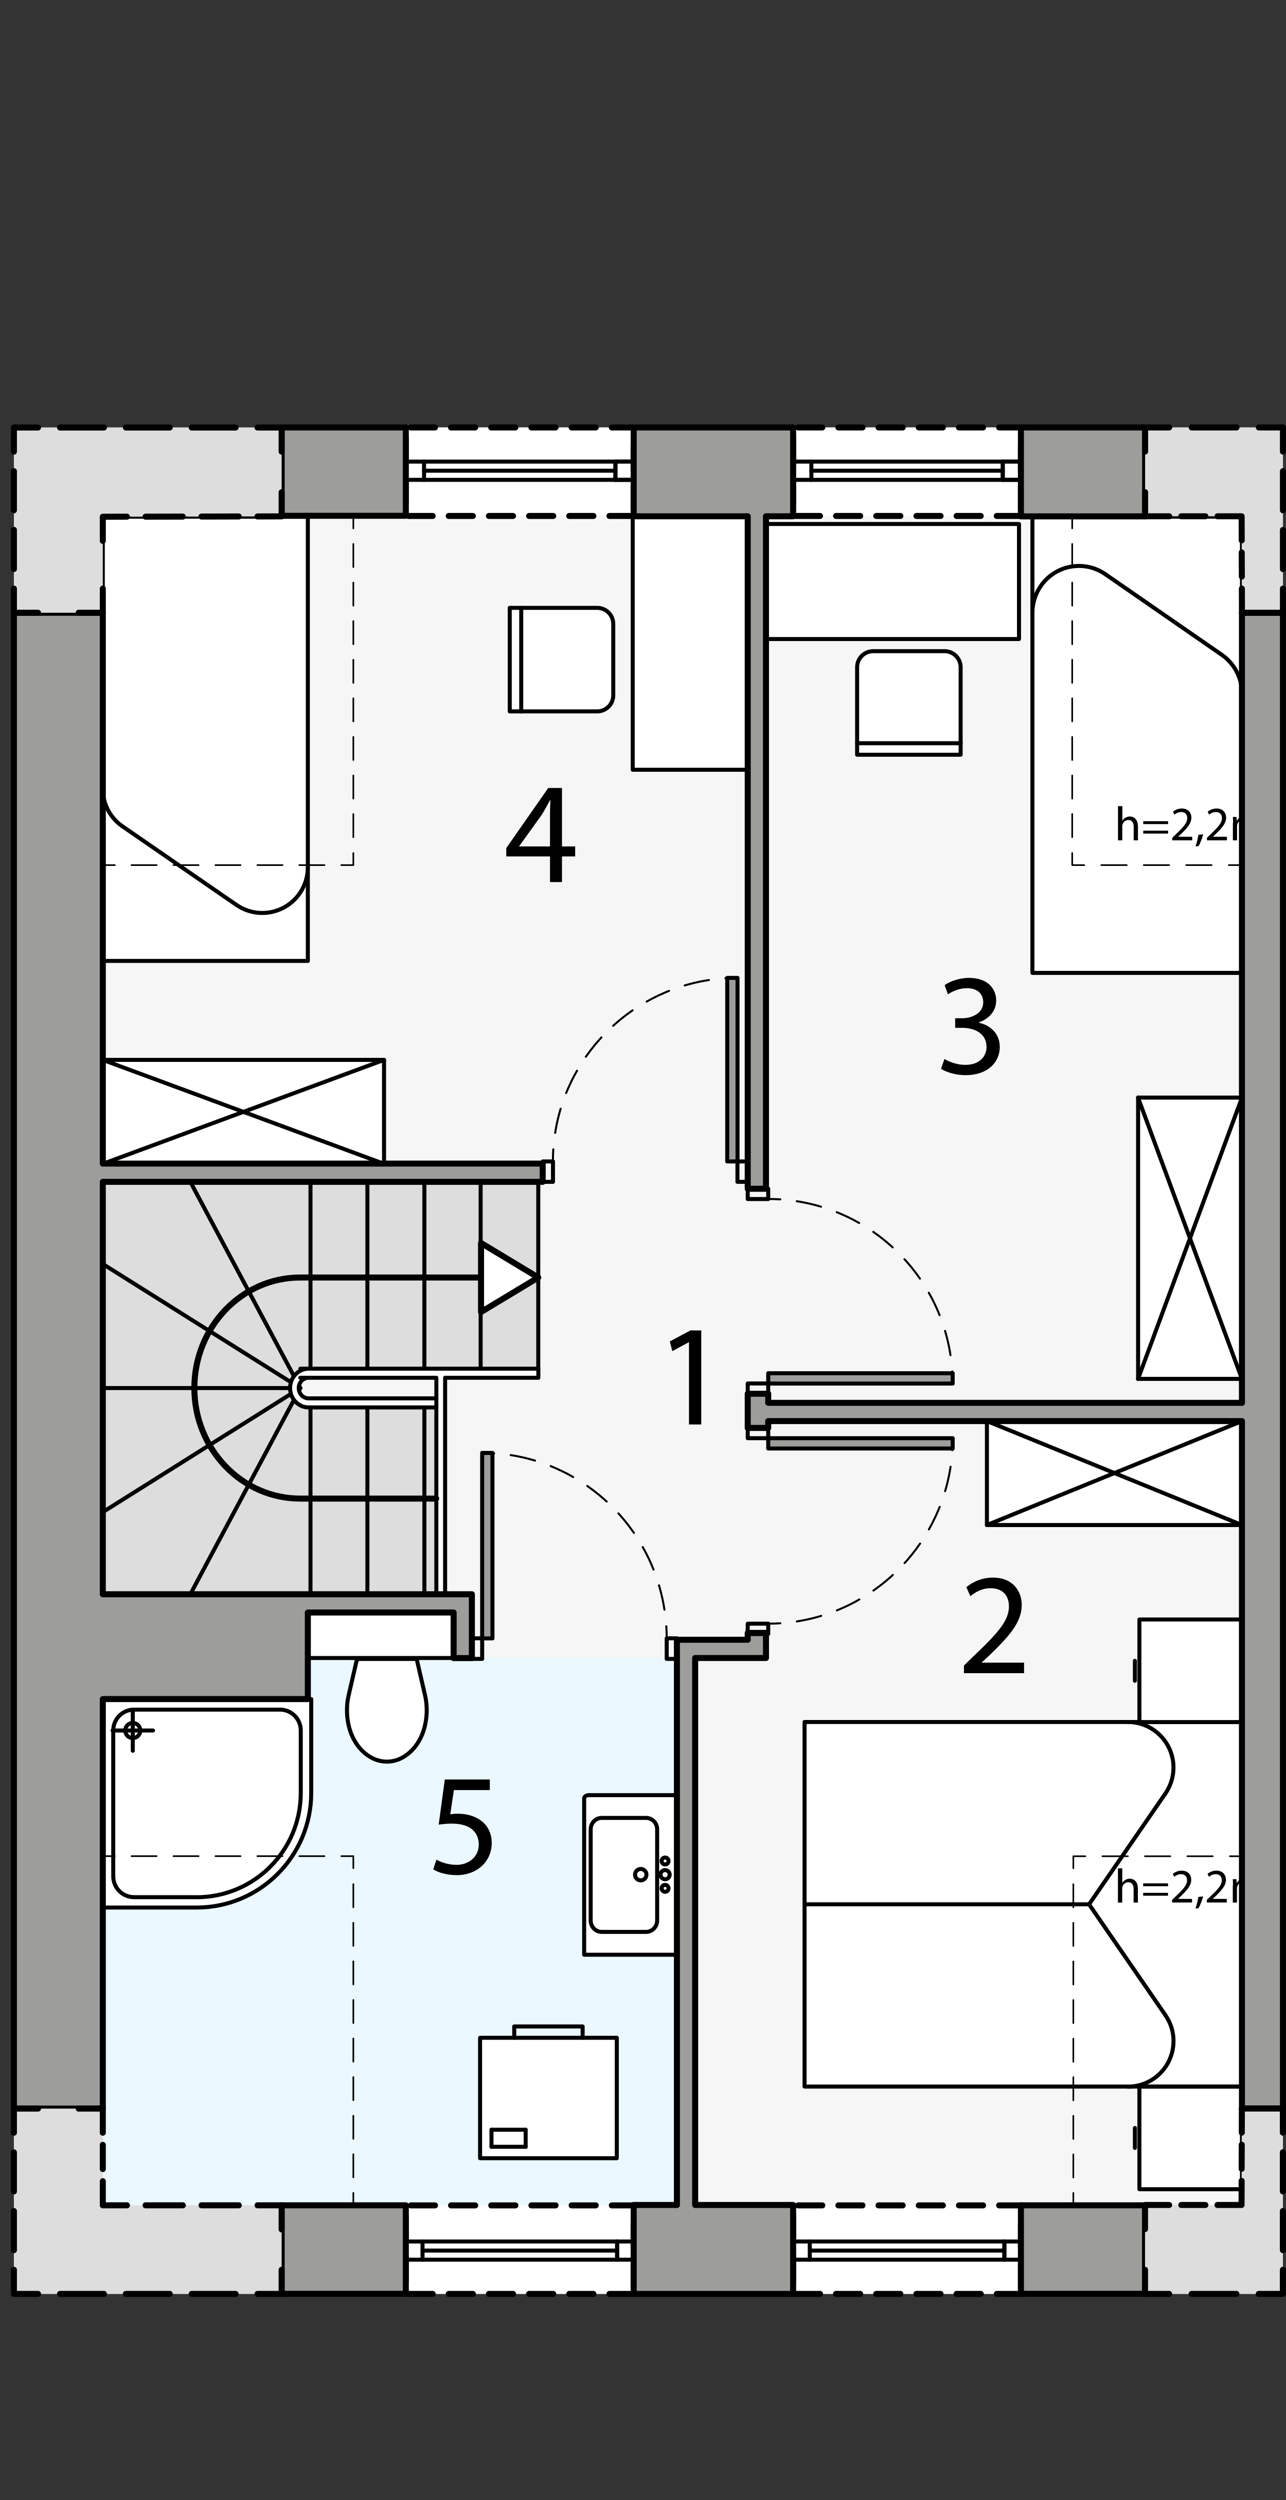 <?xml version="1.0" encoding="UTF-8"?><svg id="a" xmlns="http://www.w3.org/2000/svg" viewBox="0 0 160 311"><rect x="0" y="0" width="160" height="311" fill="#333333" stroke="none"/><rect x="1.73" y="53.18" width="157.88" height="232.16" transform="translate(161.35 338.51) rotate(-180)" style="fill:#f6f6f6;"/><rect x="12.79" y="206.25" width="71.43" height="68.07" transform="translate(97.01 480.57) rotate(-180)" style="fill:#ebf8ff;"/><rect x="98.68" y="274.32" width="28.35" height="11.01" transform="translate(225.7 559.66) rotate(-180)" style="fill:#fff; stroke:#000; stroke-dasharray:3 2; stroke-linecap:round; stroke-linejoin:round; stroke-width:.75px;"/><rect x="50.49" y="274.32" width="28.35" height="11.01" transform="translate(129.32 559.66) rotate(-180)" style="fill:#fff; stroke:#000; stroke-dasharray:3 2; stroke-linecap:round; stroke-linejoin:round; stroke-width:.75px;"/><rect x="98.68" y="53.17" width="28.35" height="11.01" transform="translate(225.7 117.35) rotate(-180)" style="fill:#fff; stroke:#000; stroke-dasharray:3 2; stroke-linecap:round; stroke-linejoin:round; stroke-width:.75px;"/><rect x="50.49" y="53.17" width="28.35" height="11.01" transform="translate(129.32 117.35) rotate(-180)" style="fill:#fff; stroke:#000; stroke-dasharray:3 2; stroke-linecap:round; stroke-linejoin:round; stroke-width:.75px;"/><rect x="12.79" y="64.27" width="25.51" height="55.26" style="fill:#fff; stroke:#000; stroke-linecap:round; stroke-linejoin:round; stroke-width:.5px;"/><path d="M15.24,102.79c-1.54-1.06-2.45-2.8-2.45-4.67" style="fill:#fff; stroke:#000; stroke-linecap:round; stroke-linejoin:round; stroke-width:.5px;"/><line x1="29.41" y1="112.56" x2="15.24" y2="102.79" style="fill:#fff; stroke:#000; stroke-linecap:round; stroke-linejoin:round; stroke-width:.5px;"/><path d="M38.3,107.89c0,1.15-.35,2.27-1,3.22-1.78,2.58-5.31,3.23-7.88,1.45" style="fill:#fff; stroke:#000; stroke-linecap:round; stroke-linejoin:round; stroke-width:.5px;"/><rect x="128.45" y="64.27" width="26.07" height="56.75" style="fill:#fff; stroke:#000; stroke-linecap:round; stroke-linejoin:round; stroke-width:.5px;"/><path d="M152.01,81.45c1.57,1.09,2.51,2.88,2.51,4.79" style="fill:#fff; stroke:#000; stroke-linecap:round; stroke-linejoin:round; stroke-width:.5px;"/><line x1="137.53" y1="71.43" x2="152.01" y2="81.45" style="fill:#fff; stroke:#000; stroke-linecap:round; stroke-linejoin:round; stroke-width:.5px;"/><path d="M128.45,76.22c0-1.18.36-2.33,1.02-3.3,1.82-2.65,5.42-3.32,8.06-1.49" style="fill:#fff; stroke:#000; stroke-linecap:round; stroke-linejoin:round; stroke-width:.5px;"/><rect x="100.1" y="214.2" width="54.43" height="45.35" style="fill:#fff; stroke:#000; stroke-linecap:round; stroke-linejoin:round; stroke-width:.5px;"/><line x1="135.5" y1="236.88" x2="100.1" y2="236.88" style="fill:#fff; stroke:#000; stroke-linecap:round; stroke-linejoin:round; stroke-width:.5px;"/><path d="M145,223.09c.65-.95,1-2.07,1-3.22,0-3.13-2.54-5.67-5.67-5.67" style="fill:#fff; stroke:#000; stroke-linecap:round; stroke-linejoin:round; stroke-width:.5px;"/><line x1="141.2" y1="267.18" x2="141.2" y2="264.7" style="fill:#fff; stroke:#000; stroke-linecap:round; stroke-linejoin:round; stroke-width:.5px;"/><rect x="141.76" y="259.56" width="12.76" height="12.76" style="fill:#fff; stroke:#000; stroke-linecap:round; stroke-linejoin:round; stroke-width:.5px;"/><path d="M140.33,259.56c1.15,0,2.27-.35,3.22-1,2.58-1.78,3.23-5.31,1.45-7.88" style="fill:#fff; stroke:#000; stroke-linecap:round; stroke-linejoin:round; stroke-width:.5px;"/><line x1="145" y1="250.67" x2="135.5" y2="236.88" style="fill:#fff; stroke:#000; stroke-linecap:round; stroke-linejoin:round; stroke-width:.5px;"/><line x1="145" y1="223.09" x2="135.5" y2="236.88" style="fill:#fff; stroke:#000; stroke-linecap:round; stroke-linejoin:round; stroke-width:.5px;"/><line x1="141.2" y1="206.59" x2="141.2" y2="209.07" style="fill:#fff; stroke:#000; stroke-linecap:round; stroke-linejoin:round; stroke-width:.5px;"/><rect x="141.76" y="201.45" width="12.76" height="12.76" style="fill:#fff; stroke:#000; stroke-linecap:round; stroke-linejoin:round; stroke-width:.5px;"/><path d="M12.79,211.35v25.93s11.67,0,11.67,0c7.88,0,14.26-6.39,14.26-14.26v-11.67s-25.93,0-25.93,0Z" style="fill:#fff; stroke:#000; stroke-linecap:round; stroke-linejoin:round; stroke-width:.5px;"/><line x1="16.52" y1="215.26" x2="16.52" y2="217.78" style="fill:none; stroke:#000; stroke-linecap:round; stroke-linejoin:round; stroke-width:.5px;"/><line x1="14" y1="215.26" x2="16.52" y2="215.26" style="fill:none; stroke:#000; stroke-linecap:round; stroke-linejoin:round; stroke-width:.5px;"/><line x1="16.52" y1="212.74" x2="16.52" y2="215.26" style="fill:none; stroke:#000; stroke-linecap:round; stroke-linejoin:round; stroke-width:.5px;"/><line x1="16.52" y1="215.26" x2="19.04" y2="215.26" style="fill:none; stroke:#000; stroke-linecap:round; stroke-linejoin:round; stroke-width:.5px;"/><circle cx="16.52" cy="215.26" r=".94" style="fill:none; stroke:#000; stroke-linecap:round; stroke-linejoin:round; stroke-width:.5px;"/><path d="M24.46,235.99h-7.78c-1.43,0-2.59-1.16-2.59-2.59v-18.15c0-1.43,1.16-2.59,2.59-2.59h18.15c1.43,0,2.59,1.16,2.59,2.59v7.78c0,7.16-5.8,12.97-12.97,12.97Z" style="fill:none; stroke:#000; stroke-linecap:round; stroke-linejoin:round; stroke-width:.5px;"/><path d="M44.43,206.36h7.41s1.03,4.46,1.03,4.46c.15.63.22,1.28.22,1.92,0,.8-.12,1.6-.34,2.37-.21.7-.53,1.37-.96,1.97s-1,1.13-1.66,1.51c-.61.35-1.3.54-2,.54s-1.39-.19-2-.54c-.65-.38-1.22-.89-1.66-1.51s-.75-1.26-.96-1.97c-.23-.77-.34-1.56-.34-2.37s.08-1.29.22-1.92l1.03-4.46Z" style="fill:#fff; stroke:#000; stroke-linecap:round; stroke-linejoin:round; stroke-width:.5px;"/><rect x="38.26" y="200.58" width="18.18" height="5.66" style="fill:#fff; stroke:#000; stroke-linecap:round; stroke-linejoin:round; stroke-width:.5px;"/><path d="M84.22,243.15h-11.54v-19.43c0-.23.25-.42.55-.42h10.98v19.85Z" style="fill:#fff; stroke:#000; stroke-linecap:round; stroke-linejoin:round; stroke-width:.5px;"/><circle cx="82.75" cy="234.89" r=".43" style="fill:none; stroke:#000; stroke-linecap:round; stroke-linejoin:round; stroke-width:.5px;"/><circle cx="82.75" cy="233.19" r=".57" style="fill:none; stroke:#000; stroke-linecap:round; stroke-linejoin:round; stroke-width:.5px;"/><circle cx="82.75" cy="231.49" r=".43" style="fill:none; stroke:#000; stroke-linecap:round; stroke-linejoin:round; stroke-width:.5px;"/><circle cx="79.72" cy="233.19" r=".71" style="fill:none; stroke:#000; stroke-linecap:round; stroke-linejoin:round; stroke-width:.5px;"/><path d="M73.49,238.89v-11.34c0-.78.62-1.42,1.38-1.42h5.51c.76,0,1.38.63,1.38,1.42v11.34c0,.78-.62,1.42-1.38,1.42h-5.51c-.76,0-1.38-.63-1.38-1.42Z" style="fill:none; stroke:#000; stroke-linecap:round; stroke-linejoin:round; stroke-width:.5px;"/><rect x="59.73" y="253.48" width="17.01" height="14.98" style="fill:#fff; stroke:#000; stroke-linecap:round; stroke-linejoin:round; stroke-width:.5px;"/><line x1="61.15" y1="264.92" x2="65.4" y2="264.92" style="fill:none; stroke:#000; stroke-linecap:round; stroke-linejoin:round; stroke-width:.5px;"/><line x1="65.4" y1="264.92" x2="65.4" y2="267.04" style="fill:none; stroke:#000; stroke-linecap:round; stroke-linejoin:round; stroke-width:.5px;"/><line x1="61.15" y1="267.04" x2="61.15" y2="264.92" style="fill:none; stroke:#000; stroke-linecap:round; stroke-linejoin:round; stroke-width:.5px;"/><line x1="65.4" y1="267.04" x2="61.15" y2="267.04" style="fill:none; stroke:#000; stroke-linecap:round; stroke-linejoin:round; stroke-width:.5px;"/><polyline points="72.49 253.48 72.49 252.07 63.98 252.07 63.98 253.48" style="fill:none; stroke:#000; stroke-linecap:round; stroke-linejoin:round; stroke-width:.5px;"/><rect x="78.72" y="64.27" width="14.31" height="31.48" style="fill:#fff; stroke:#000; stroke-linecap:round; stroke-linejoin:round; stroke-width:.5px;"/><path d="M76.3,77.62v8.87c0,1.11-.9,2-2,2h-10.88v-12.88h10.88c1.11,0,2,.9,2,2Z" style="fill:#fff; stroke:#000; stroke-linecap:round; stroke-linejoin:round; stroke-width:.5px;"/><path d="M64.85,75.62v12.88-12.88Z" style="fill:none; stroke:#000; stroke-linecap:round; stroke-linejoin:round; stroke-width:.5px;"/><rect x="95.3" y="65.18" width="31.48" height="14.31" style="fill:#fff; stroke:#000; stroke-linecap:round; stroke-linejoin:round; stroke-width:.5px;"/><path d="M108.65,81h8.87c1.11,0,2,.9,2,2v10.88h-12.88v-10.88c0-1.11.9-2,2-2Z" style="fill:#fff; stroke:#000; stroke-linecap:round; stroke-linejoin:round; stroke-width:.5px;"/><path d="M106.65,92.45h12.88s-12.88,0-12.88,0Z" style="fill:none; stroke:#000; stroke-linecap:round; stroke-linejoin:round; stroke-width:.5px;"/><rect x="122.79" y="176.77" width="31.73" height="12.93" style="fill:#fff; stroke:#000; stroke-linecap:round; stroke-linejoin:round; stroke-width:.5px;"/><line x1="122.79" y1="176.77" x2="154.52" y2="189.7" style="fill:none; stroke:#000; stroke-linecap:round; stroke-linejoin:round; stroke-width:.5px;"/><line x1="122.79" y1="189.7" x2="154.52" y2="176.77" style="fill:none; stroke:#000; stroke-linecap:round; stroke-linejoin:round; stroke-width:.5px;"/><rect x="130.56" y="147.56" width="34.99" height="12.93" transform="translate(302.09 5.97) rotate(90)" style="fill:#fff; stroke:#000; stroke-linecap:round; stroke-linejoin:round; stroke-width:.5px;"/><line x1="154.52" y1="136.53" x2="141.59" y2="171.53" style="fill:none; stroke:#000; stroke-linecap:round; stroke-linejoin:round; stroke-width:.5px;"/><line x1="141.59" y1="136.53" x2="154.52" y2="171.53" style="fill:none; stroke:#000; stroke-linecap:round; stroke-linejoin:round; stroke-width:.5px;"/><rect x="12.79" y="131.84" width="34.99" height="12.93" style="fill:#fff; stroke:#000; stroke-linecap:round; stroke-linejoin:round; stroke-width:.5px;"/><line x1="12.79" y1="131.84" x2="47.78" y2="144.77" style="fill:none; stroke:#000; stroke-linecap:round; stroke-linejoin:round; stroke-width:.5px;"/><line x1="12.79" y1="144.77" x2="47.78" y2="131.84" style="fill:none; stroke:#000; stroke-linecap:round; stroke-linejoin:round; stroke-width:.5px;"/><path d="M66.97,147.01v23.24h-14.44s0,1.13,0,1.13h-15.11c-.67,0-1.22.57-1.22,1.28,0,.7.55,1.28,1.22,1.28h16.86v24.38H12.79v-51.31h54.18Z" style="fill:#ddd;"/><line x1="35.05" y1="172.66" x2="12.79" y2="172.66" style="fill:none; stroke:#000; stroke-linecap:round; stroke-linejoin:round; stroke-width:.5px;"/><line x1="35.05" y1="172.66" x2="37.36" y2="172.66" style="fill:none; stroke:#000; stroke-linecap:round; stroke-linejoin:round; stroke-width:.5px;"/><line x1="12.79" y1="157.23" x2="37.36" y2="172.66" style="fill:none; stroke:#000; stroke-linecap:round; stroke-linejoin:round; stroke-width:.5px;"/><line x1="23.68" y1="147.01" x2="37.36" y2="172.66" style="fill:none; stroke:#000; stroke-linecap:round; stroke-linejoin:round; stroke-width:.5px;"/><line x1="38.63" y1="170.25" x2="38.63" y2="147.01" style="fill:none; stroke:#000; stroke-linecap:round; stroke-linejoin:round; stroke-width:.5px;"/><line x1="45.71" y1="170.25" x2="45.71" y2="147.01" style="fill:none; stroke:#000; stroke-linecap:round; stroke-linejoin:round; stroke-width:.5px;"/><line x1="52.8" y1="170.25" x2="52.8" y2="147.01" style="fill:none; stroke:#000; stroke-linecap:round; stroke-linejoin:round; stroke-width:.5px;"/><line x1="59.8" y1="170.25" x2="59.8" y2="147.01" style="fill:none; stroke:#000; stroke-linecap:round; stroke-linejoin:round; stroke-width:.5px;"/><line x1="66.97" y1="170.25" x2="66.97" y2="147.01" style="fill:none; stroke:#000; stroke-linecap:round; stroke-linejoin:round; stroke-width:.5px;"/><line x1="12.79" y1="188.09" x2="37.36" y2="172.66" style="fill:none; stroke:#000; stroke-linecap:round; stroke-linejoin:round; stroke-width:.5px;"/><line x1="23.68" y1="198.31" x2="37.36" y2="172.66" style="fill:none; stroke:#000; stroke-linecap:round; stroke-linejoin:round; stroke-width:.5px;"/><line x1="38.63" y1="175.07" x2="38.63" y2="198.31" style="fill:none; stroke:#000; stroke-linecap:round; stroke-linejoin:round; stroke-width:.5px;"/><line x1="45.71" y1="175.07" x2="45.71" y2="198.31" style="fill:none; stroke:#000; stroke-linecap:round; stroke-linejoin:round; stroke-width:.5px;"/><line x1="52.8" y1="175.07" x2="52.8" y2="198.31" style="fill:none; stroke:#000; stroke-linecap:round; stroke-linejoin:round; stroke-width:.5px;"/><path d="M54.28,173.94h-15.89c-.67,0-1.22-.57-1.22-1.28,0-.7.55-1.28,1.22-1.28h-1.03s16.93,0,16.93,0v26.93s1.09,0,1.09,0v-26.93h11.6s0-1.13,0-1.13h-29.61s1.03,0,1.03,0c-1.27,0-2.31,1.08-2.31,2.41s1.03,2.41,2.31,2.41h15.89s0-1.13,0-1.13Z" style="fill:#fff; stroke:#000; stroke-linecap:round; stroke-linejoin:round; stroke-width:.5px;"/><path d="M64.68,158.91h-27.33,0c-7.27,0-13.17,6.16-13.17,13.75,0,7.59,5.9,13.75,13.17,13.75h-.18s17.1,0,17.1,0" style="fill:none; stroke:#000; stroke-linecap:round; stroke-linejoin:round; stroke-width:.75px;"/><polygon points="66.97 158.91 59.85 163.2 59.85 154.62 66.97 158.91" style="fill:#fff; stroke:#000; stroke-linecap:round; stroke-linejoin:round; stroke-width:.75px;"/><path d="M117.5,131.72c.45.29,1.49.74,2.59.74,2.03,0,2.67-1.3,2.65-2.27-.02-1.64-1.49-2.34-3.02-2.34h-.88v-1.19h.88c1.15,0,2.61-.59,2.61-1.98,0-.94-.59-1.76-2.05-1.76-.94,0-1.84.41-2.34.77l-.41-1.15c.61-.45,1.8-.9,3.06-.9,2.3,0,3.35,1.37,3.35,2.79,0,1.21-.72,2.23-2.16,2.75v.04c1.44.29,2.61,1.37,2.61,3.01,0,1.87-1.46,3.51-4.27,3.51-1.31,0-2.47-.42-3.04-.79l.43-1.22Z"/><path d="M68.43,109.72v-3.19h-5.44v-1.04l5.22-7.47h1.71v7.27h1.64v1.24h-1.64v3.19h-1.49ZM68.43,105.29v-3.91c0-.61.02-1.22.05-1.84h-.05c-.36.68-.65,1.19-.97,1.73l-2.86,3.98v.04h3.84Z"/><path d="M85.72,166.97h-.04l-2.03,1.1-.31-1.21,2.56-1.37h1.35v11.7h-1.53v-10.23Z"/><path d="M119.93,208.15v-.97l1.24-1.21c2.99-2.84,4.34-4.36,4.36-6.12,0-1.19-.58-2.29-2.32-2.29-1.06,0-1.94.54-2.48.99l-.5-1.12c.81-.68,1.96-1.19,3.31-1.19,2.52,0,3.58,1.73,3.58,3.4,0,2.16-1.57,3.91-4.03,6.28l-.94.86v.04h5.26v1.31h-7.47Z"/><path d="M60.93,222.67h-4.46l-.45,3.01c.27-.04.52-.07.96-.07.9,0,1.8.2,2.52.63.92.52,1.68,1.53,1.68,3.01,0,2.29-1.82,4-4.36,4-1.28,0-2.36-.36-2.92-.72l.4-1.21c.49.29,1.44.65,2.5.65,1.49,0,2.77-.97,2.77-2.54-.02-1.51-1.03-2.59-3.37-2.59-.67,0-1.19.07-1.62.13l.76-5.62h5.6v1.33Z"/><path d="M139.11,100.27h.53v1.81h.01c.08-.15.22-.28.38-.37.16-.09.34-.15.54-.15.39,0,1.01.24,1.01,1.24v1.73h-.53v-1.67c0-.47-.17-.86-.67-.86-.34,0-.61.24-.71.53-.03.07-.04.15-.04.25v1.75h-.53v-4.26Z"/><path d="M142.24,102.51v-.36h3.09v.36h-3.09ZM142.24,103.69v-.36h3.09v.36h-3.09Z"/><path d="M145.85,104.53v-.32l.41-.4c1-.95,1.45-1.45,1.45-2.04,0-.4-.19-.76-.77-.76-.35,0-.65.18-.83.33l-.17-.37c.27-.23.65-.4,1.1-.4.84,0,1.19.58,1.19,1.13,0,.72-.52,1.3-1.34,2.09l-.31.29h0s1.75.01,1.75.01v.44h-2.49Z"/><path d="M148.75,105.27c.13-.35.29-1,.36-1.43l.59-.06c-.14.51-.4,1.18-.57,1.46l-.38.04Z"/><path d="M150.17,104.53v-.32l.41-.4c1-.95,1.45-1.45,1.45-2.04,0-.4-.19-.76-.77-.76-.35,0-.65.18-.83.33l-.17-.37c.27-.23.65-.4,1.1-.4.84,0,1.19.58,1.19,1.13,0,.72-.52,1.3-1.34,2.09l-.31.29h0s1.75.01,1.75.01v.44h-2.49Z"/><path d="M153.41,102.41c0-.3,0-.54-.02-.79h.46l.02.47h.02c.16-.28.43-.53.91-.53.4,0,.7.24.82.58h.01c.09-.16.2-.29.32-.38.17-.13.37-.2.64-.2.38,0,.95.25.95,1.26v1.71h-.52v-1.64c0-.56-.2-.89-.63-.89-.3,0-.53.22-.62.48-.02.07-.04.17-.04.26v1.79h-.52v-1.74c0-.46-.2-.8-.61-.8-.33,0-.57.26-.65.53-.03.08-.04.17-.04.26v1.75h-.52v-2.12Z"/><path d="M139.1,232.4h.53v1.81h.01c.08-.15.22-.28.38-.37.16-.09.34-.15.54-.15.39,0,1.01.24,1.01,1.24v1.73h-.53v-1.67c0-.47-.17-.86-.67-.86-.34,0-.61.24-.71.53-.03.07-.04.15-.04.25v1.75h-.53v-4.26Z"/><path d="M142.23,234.63v-.36h3.09v.36h-3.09ZM142.23,235.81v-.36h3.09v.36h-3.09Z"/><path d="M145.83,236.65v-.32l.41-.4c1-.95,1.45-1.45,1.45-2.04,0-.4-.19-.76-.77-.76-.35,0-.65.18-.83.33l-.17-.37c.27-.23.65-.4,1.1-.4.84,0,1.19.58,1.19,1.13,0,.72-.52,1.3-1.34,2.09l-.31.29h0s1.75.01,1.75.01v.44h-2.49Z"/><path d="M148.74,237.39c.13-.35.29-1,.36-1.43l.59-.06c-.14.51-.4,1.18-.57,1.46l-.38.04Z"/><path d="M150.15,236.65v-.32l.41-.4c1-.95,1.45-1.45,1.45-2.04,0-.4-.19-.76-.77-.76-.35,0-.65.18-.83.33l-.17-.37c.27-.23.65-.4,1.1-.4.84,0,1.19.58,1.19,1.13,0,.72-.52,1.3-1.34,2.09l-.31.29h0s1.75.01,1.75.01v.44h-2.49Z"/><path d="M153.4,234.54c0-.3,0-.55-.02-.79h.46l.02.47h.02c.16-.28.43-.53.91-.53.4,0,.7.24.82.58h.01c.09-.16.2-.29.32-.38.17-.13.37-.2.64-.2.38,0,.95.25.95,1.26v1.71h-.52v-1.64c0-.56-.2-.89-.63-.89-.3,0-.53.22-.62.48-.02.07-.04.17-.04.26v1.79h-.52v-1.74c0-.46-.2-.8-.61-.8-.33,0-.57.26-.65.53-.03.08-.04.17-.04.26v1.75h-.52v-2.12Z"/><rect x="35.04" y="53.17" width="15.45" height="10.99" style="fill:#9d9d9c; stroke:#000; stroke-linecap:round; stroke-linejoin:round; stroke-width:.75px;"/><rect x="127.02" y="53.17" width="15.45" height="11.06" style="fill:#9d9d9c; stroke:#000; stroke-linecap:round; stroke-linejoin:round; stroke-width:.75px;"/><rect x="35.04" y="274.32" width="15.45" height="11.01" style="fill:#9d9d9c; stroke:#000; stroke-linecap:round; stroke-linejoin:round; stroke-width:.75px;"/><rect x="127.02" y="274.32" width="15.44" height="11.01" style="fill:#9d9d9c; stroke:#000; stroke-linecap:round; stroke-linejoin:round; stroke-width:.75px;"/><polygon points="12.79 76.22 1.73 76.22 1.73 262.29 12.79 262.29 12.79 211.35 38.3 211.35 38.3 200.58 56.44 200.58 56.44 206.25 58.71 206.25 58.71 200.58 58.71 198.31 56.44 198.31 12.79 198.31 12.79 147.01 67.52 147.01 67.52 144.74 12.79 144.74 12.79 76.22" style="fill:#9d9d9c; stroke:#000; stroke-linecap:round; stroke-linejoin:round; stroke-width:.75px;"/><polygon points="93.03 147.87 95.3 147.87 95.3 64.22 98.68 64.22 98.68 53.17 78.84 53.17 78.84 64.22 93.03 64.22 93.03 147.87" style="fill:#9d9d9c; stroke:#000; stroke-linecap:round; stroke-linejoin:round; stroke-width:.75px;"/><polygon points="86.49 206.24 95.3 206.24 95.3 203.12 93.03 203.12 93.03 203.97 84.22 203.97 84.22 274.28 78.84 274.28 78.84 285.34 98.68 285.34 98.68 274.28 86.49 274.28 86.49 206.24" style="fill:#9d9d9c; stroke:#000; stroke-linecap:round; stroke-linejoin:round; stroke-width:.75px;"/><polygon points="154.52 76.22 154.52 174.5 95.58 174.5 95.58 173.37 93.03 173.37 93.03 177.62 95.58 177.62 95.58 176.77 154.52 176.77 154.52 262.29 159.62 262.29 159.62 76.22 154.52 76.22" style="fill:#9d9d9c; stroke:#000; stroke-linecap:round; stroke-linejoin:round; stroke-width:.75px;"/><line x1="127.02" y1="278.82" x2="98.68" y2="278.82" style="fill:none; stroke:#000; stroke-linecap:round; stroke-linejoin:round; stroke-width:.5px;"/><line x1="100.75" y1="279.95" x2="124.96" y2="279.95" style="fill:none; stroke:#000; stroke-linecap:round; stroke-linejoin:round; stroke-width:.5px;"/><line x1="127.02" y1="281.08" x2="98.68" y2="281.08" style="fill:none; stroke:#000; stroke-linecap:round; stroke-linejoin:round; stroke-width:.5px;"/><line x1="100.75" y1="281.08" x2="100.75" y2="278.82" style="fill:none; stroke:#000; stroke-linecap:round; stroke-linejoin:round; stroke-width:.5px;"/><line x1="124.96" y1="281.08" x2="124.96" y2="278.82" style="fill:none; stroke:#000; stroke-linecap:round; stroke-linejoin:round; stroke-width:.5px;"/><line x1="124.96" y1="281.08" x2="124.96" y2="278.82" style="fill:none; stroke:#000; stroke-linecap:round; stroke-linejoin:round; stroke-width:.5px;"/><line x1="78.84" y1="278.82" x2="50.49" y2="278.82" style="fill:none; stroke:#000; stroke-linecap:round; stroke-linejoin:round; stroke-width:.5px;"/><line x1="52.57" y1="279.95" x2="76.78" y2="279.95" style="fill:none; stroke:#000; stroke-linecap:round; stroke-linejoin:round; stroke-width:.5px;"/><line x1="78.84" y1="281.08" x2="50.49" y2="281.08" style="fill:none; stroke:#000; stroke-linecap:round; stroke-linejoin:round; stroke-width:.5px;"/><line x1="52.57" y1="281.08" x2="52.57" y2="278.82" style="fill:none; stroke:#000; stroke-linecap:round; stroke-linejoin:round; stroke-width:.5px;"/><line x1="76.78" y1="281.08" x2="76.78" y2="278.82" style="fill:none; stroke:#000; stroke-linecap:round; stroke-linejoin:round; stroke-width:.5px;"/><line x1="76.78" y1="281.08" x2="76.78" y2="278.82" style="fill:none; stroke:#000; stroke-linecap:round; stroke-linejoin:round; stroke-width:.5px;"/><rect x="93.03" y="172.09" width="2.55" height="1.28" style="fill:none; stroke:#000; stroke-linecap:round; stroke-linejoin:round; stroke-width:.5px;"/><rect x="93.03" y="147.87" width="2.55" height="1.28" style="fill:none; stroke:#000; stroke-linecap:round; stroke-linejoin:round; stroke-width:.5px;"/><rect x="95.58" y="170.82" width="22.95" height="1.28" style="fill:#9d9d9c; stroke:#000; stroke-linecap:round; stroke-linejoin:round; stroke-width:.5px;"/><path d="M95.58,149.14c.5,0,1,.02,1.5.05" style="fill:none; stroke:#000; stroke-linecap:round; stroke-linejoin:round; stroke-width:.25px;"/><path d="M99.13,149.42c10.17,1.58,18.13,9.84,19.26,20.15" style="fill:none; stroke:#000; stroke-dasharray:3.1 2.07; stroke-linecap:round; stroke-linejoin:round; stroke-width:.25px;"/><path d="M118.48,170.59c.03.5.05,1,.05,1.5" style="fill:none; stroke:#000; stroke-linecap:round; stroke-linejoin:round; stroke-width:.25px;"/><rect x="93.03" y="177.62" width="2.55" height="1.28" style="fill:none; stroke:#000; stroke-linecap:round; stroke-linejoin:round; stroke-width:.5px;"/><rect x="93.03" y="201.97" width="2.55" height="1.28" style="fill:none; stroke:#000; stroke-linecap:round; stroke-linejoin:round; stroke-width:.5px;"/><rect x="95.58" y="178.9" width="22.95" height="1.28" style="fill:#9d9d9c; stroke:#000; stroke-linecap:round; stroke-linejoin:round; stroke-width:.5px;"/><path d="M95.58,201.97c.5,0,1-.02,1.5-.05" style="fill:none; stroke:#000; stroke-linecap:round; stroke-linejoin:round; stroke-width:.25px;"/><path d="M99.14,201.69c10.17-1.59,18.13-9.89,19.26-20.25" style="fill:none; stroke:#000; stroke-dasharray:3.11 2.07; stroke-linecap:round; stroke-linejoin:round; stroke-width:.25px;"/><path d="M118.48,180.4c.03-.5.05-1,.05-1.5" style="fill:none; stroke:#000; stroke-linecap:round; stroke-linejoin:round; stroke-width:.25px;"/><line x1="58.71" y1="204.08" x2="58.71" y2="206.36" style="fill:none; stroke:#000; stroke-linecap:round; stroke-linejoin:round; stroke-width:.5px;"/><line x1="84.22" y1="204.08" x2="84.22" y2="206.36" style="fill:none; stroke:#000; stroke-linecap:round; stroke-linejoin:round; stroke-width:.5px;"/><rect x="58.71" y="203.79" width="1.28" height="2.56" style="fill:none; stroke:#000; stroke-linecap:round; stroke-linejoin:round; stroke-width:.5px;"/><rect x="82.95" y="203.79" width="1.28" height="2.56" style="fill:none; stroke:#000; stroke-linecap:round; stroke-linejoin:round; stroke-width:.5px;"/><rect x="59.99" y="180.73" width="1.28" height="23.07" style="fill:#9d9d9c; stroke:#000; stroke-linecap:round; stroke-linejoin:round; stroke-width:.5px;"/><path d="M82.95,203.79c0-.5-.02-1-.05-1.5" style="fill:none; stroke:#000; stroke-linecap:round; stroke-linejoin:round; stroke-width:.25px;"/><path d="M82.67,200.23c-1.58-10.22-9.84-18.23-20.16-19.37" style="fill:none; stroke:#000; stroke-dasharray:3.11 2.07; stroke-linecap:round; stroke-linejoin:round; stroke-width:.25px;"/><path d="M61.48,180.78c-.5-.03-1-.05-1.5-.05" style="fill:none; stroke:#000; stroke-linecap:round; stroke-linejoin:round; stroke-width:.25px;"/><rect x="91.75" y="144.47" width="1.28" height="2.54" style="fill:none; stroke:#000; stroke-linecap:round; stroke-linejoin:round; stroke-width:.5px;"/><rect x="67.52" y="144.47" width="1.28" height="2.54" style="fill:none; stroke:#000; stroke-linecap:round; stroke-linejoin:round; stroke-width:.5px;"/><rect x="90.48" y="121.64" width="1.28" height="22.83" style="fill:#9d9d9c; stroke:#000; stroke-linecap:round; stroke-linejoin:round; stroke-width:.5px;"/><path d="M68.79,144.47c0-.5.02-1,.05-1.5" style="fill:none; stroke:#000; stroke-linecap:round; stroke-linejoin:round; stroke-width:.25px;"/><path d="M69.07,140.92c1.59-10.11,9.84-18.03,20.16-19.15" style="fill:none; stroke:#000; stroke-dasharray:3.09 2.06; stroke-linecap:round; stroke-linejoin:round; stroke-width:.25px;"/><path d="M90.25,121.68c.5-.03,1-.05,1.5-.05" style="fill:none; stroke:#000; stroke-linecap:round; stroke-linejoin:round; stroke-width:.25px;"/><g id="b"><line x1="52.76" y1="59.69" x2="76.57" y2="59.69" style="fill:none; stroke:#000; stroke-linecap:round; stroke-linejoin:round; stroke-width:.5px;"/></g><g id="c"><line x1="76.57" y1="58.55" x2="52.76" y2="58.55" style="fill:none; stroke:#000; stroke-linecap:round; stroke-linejoin:round; stroke-width:.5px;"/></g><g id="d"><line x1="52.76" y1="57.42" x2="76.57" y2="57.42" style="fill:none; stroke:#000; stroke-linecap:round; stroke-linejoin:round; stroke-width:.5px;"/></g><g id="e"><line x1="50.49" y1="59.69" x2="52.76" y2="59.69" style="fill:none; stroke:#000; stroke-linecap:round; stroke-linejoin:round; stroke-width:.5px;"/></g><g id="f"><line x1="52.76" y1="57.42" x2="50.49" y2="57.42" style="fill:none; stroke:#000; stroke-linecap:round; stroke-linejoin:round; stroke-width:.5px;"/></g><g id="g"><line x1="52.76" y1="59.69" x2="52.76" y2="57.42" style="fill:none; stroke:#000; stroke-linecap:round; stroke-linejoin:round; stroke-width:.5px;"/></g><g id="h"><line x1="76.57" y1="59.69" x2="76.57" y2="57.42" style="fill:none; stroke:#000; stroke-linecap:round; stroke-linejoin:round; stroke-width:.5px;"/></g><g id="i"><line x1="78.84" y1="59.69" x2="76.57" y2="59.69" style="fill:none; stroke:#000; stroke-linecap:round; stroke-linejoin:round; stroke-width:.5px;"/></g><g id="j"><line x1="76.57" y1="57.42" x2="78.84" y2="57.42" style="fill:none; stroke:#000; stroke-linecap:round; stroke-linejoin:round; stroke-width:.5px;"/></g><g id="k"><line x1="76.57" y1="59.69" x2="76.57" y2="57.42" style="fill:none; stroke:#000; stroke-linecap:round; stroke-linejoin:round; stroke-width:.5px;"/></g><g id="l"><line x1="78.84" y1="59.69" x2="76.57" y2="59.69" style="fill:none; stroke:#000; stroke-linecap:round; stroke-linejoin:round; stroke-width:.5px;"/></g><g id="m"><line x1="76.57" y1="57.42" x2="78.84" y2="57.42" style="fill:none; stroke:#000; stroke-linecap:round; stroke-linejoin:round; stroke-width:.5px;"/></g><g id="n"><line x1="100.95" y1="59.69" x2="124.76" y2="59.69" style="fill:none; stroke:#000; stroke-linecap:round; stroke-linejoin:round; stroke-width:.5px;"/></g><g id="o"><line x1="124.76" y1="58.55" x2="100.95" y2="58.55" style="fill:none; stroke:#000; stroke-linecap:round; stroke-linejoin:round; stroke-width:.5px;"/></g><g id="p"><line x1="100.95" y1="57.42" x2="124.76" y2="57.42" style="fill:none; stroke:#000; stroke-linecap:round; stroke-linejoin:round; stroke-width:.5px;"/></g><g id="q"><line x1="98.68" y1="59.69" x2="100.95" y2="59.69" style="fill:none; stroke:#000; stroke-linecap:round; stroke-linejoin:round; stroke-width:.5px;"/></g><g id="r"><line x1="100.95" y1="57.42" x2="98.68" y2="57.42" style="fill:none; stroke:#000; stroke-linecap:round; stroke-linejoin:round; stroke-width:.5px;"/></g><g id="s"><line x1="100.95" y1="59.69" x2="100.95" y2="57.42" style="fill:none; stroke:#000; stroke-linecap:round; stroke-linejoin:round; stroke-width:.5px;"/></g><g id="t"><line x1="124.76" y1="59.69" x2="124.76" y2="57.42" style="fill:none; stroke:#000; stroke-linecap:round; stroke-linejoin:round; stroke-width:.5px;"/></g><g id="u"><line x1="127.02" y1="59.69" x2="124.76" y2="59.69" style="fill:none; stroke:#000; stroke-linecap:round; stroke-linejoin:round; stroke-width:.5px;"/></g><g id="v"><line x1="124.76" y1="57.42" x2="127.02" y2="57.42" style="fill:none; stroke:#000; stroke-linecap:round; stroke-linejoin:round; stroke-width:.5px;"/></g><g id="w"><line x1="124.76" y1="59.69" x2="124.76" y2="57.42" style="fill:none; stroke:#000; stroke-linecap:round; stroke-linejoin:round; stroke-width:.5px;"/></g><g id="x"><line x1="127.02" y1="59.69" x2="124.76" y2="59.69" style="fill:none; stroke:#000; stroke-linecap:round; stroke-linejoin:round; stroke-width:.5px;"/></g><g id="y"><line x1="124.76" y1="57.42" x2="127.02" y2="57.42" style="fill:none; stroke:#000; stroke-linecap:round; stroke-linejoin:round; stroke-width:.5px;"/></g><polygon points="35.04 274.32 35.04 285.34 1.73 285.34 1.73 262.29 12.79 262.29 12.79 274.32 35.04 274.32" style="fill:#ddd;"/><polyline points="32.04 274.32 35.04 274.32 35.04 277.32" style="fill:none; stroke:#000; stroke-linecap:round; stroke-linejoin:round; stroke-width:.75px;"/><polyline points="35.04 282.34 35.04 285.34 32.04 285.34" style="fill:none; stroke:#000; stroke-linecap:round; stroke-linejoin:round; stroke-width:.75px;"/><line x1="29.31" y1="285.34" x2="6.1" y2="285.34" style="fill:none; stroke:#000; stroke-dasharray:5.46 2.73; stroke-linecap:round; stroke-linejoin:round; stroke-width:.75px;"/><polyline points="4.73 285.34 1.73 285.34 1.73 282.34" style="fill:none; stroke:#000; stroke-linecap:round; stroke-linejoin:round; stroke-width:.75px;"/><line x1="1.73" y1="279.9" x2="1.73" y2="266.51" style="fill:none; stroke:#000; stroke-dasharray:4.87 2.43; stroke-linecap:round; stroke-linejoin:round; stroke-width:.75px;"/><polyline points="1.73 265.29 1.73 262.29 4.73 262.29" style="fill:none; stroke:#000; stroke-linecap:round; stroke-linejoin:round; stroke-width:.75px;"/><polyline points="9.79 262.29 12.79 262.29 12.79 265.29" style="fill:none; stroke:#000; stroke-linecap:round; stroke-linejoin:round; stroke-width:.75px;"/><line x1="12.79" y1="266.8" x2="12.79" y2="270.57" style="fill:none; stroke:#000; stroke-dasharray:3.01 1.51; stroke-linecap:round; stroke-linejoin:round; stroke-width:.75px;"/><polyline points="12.79 271.32 12.79 274.32 15.79 274.32" style="fill:none; stroke:#000; stroke-linecap:round; stroke-linejoin:round; stroke-width:.75px;"/><line x1="18.11" y1="274.32" x2="30.88" y2="274.32" style="fill:none; stroke:#000; stroke-dasharray:4.64 2.32; stroke-linecap:round; stroke-linejoin:round; stroke-width:.75px;"/><polygon points="12.79 76.22 12.79 73.37 12.79 76.22 12.79 64.28 35.04 64.23 35.04 53.18 1.73 53.18 1.73 76.22 12.79 76.22" style="fill:#ddd;"/><polyline points="9.79 76.22 12.79 76.22 12.79 73.37 12.79 76.22 12.79 73.22" style="fill:none; stroke:#000; stroke-linecap:round; stroke-linejoin:round; stroke-width:.75px;"/><polyline points="12.79 67.28 12.79 64.28 15.79 64.27" style="fill:none; stroke:#000; stroke-linecap:round; stroke-linejoin:round; stroke-width:.75px;"/><line x1="18.11" y1="64.27" x2="30.88" y2="64.24" style="fill:none; stroke:#000; stroke-dasharray:4.64 2.32; stroke-linecap:round; stroke-linejoin:round; stroke-width:.75px;"/><polyline points="32.04 64.24 35.04 64.23 35.04 61.23" style="fill:none; stroke:#000; stroke-linecap:round; stroke-linejoin:round; stroke-width:.75px;"/><polyline points="35.04 56.18 35.04 53.18 32.04 53.18" style="fill:none; stroke:#000; stroke-linecap:round; stroke-linejoin:round; stroke-width:.75px;"/><line x1="29.31" y1="53.18" x2="6.1" y2="53.18" style="fill:none; stroke:#000; stroke-dasharray:5.46 2.73; stroke-linecap:round; stroke-linejoin:round; stroke-width:.75px;"/><polyline points="4.73 53.18 1.73 53.18 1.73 56.18" style="fill:none; stroke:#000; stroke-linecap:round; stroke-linejoin:round; stroke-width:.75px;"/><line x1="1.73" y1="58.61" x2="1.73" y2="72.01" style="fill:none; stroke:#000; stroke-dasharray:4.87 2.43; stroke-linecap:round; stroke-linejoin:round; stroke-width:.75px;"/><polyline points="1.73 73.22 1.73 76.22 4.73 76.22" style="fill:none; stroke:#000; stroke-linecap:round; stroke-linejoin:round; stroke-width:.75px;"/><polygon points="142.47 64.22 142.47 64.22 154.48 64.22 154.52 76.22 159.62 76.22 159.62 53.17 142.47 53.17 142.47 64.22" style="fill:#ddd;"/><polyline points="142.47 61.22 142.47 64.22 145.47 64.22" style="fill:none; stroke:#000; stroke-linecap:round; stroke-linejoin:round; stroke-width:.75px;"/><line x1="146.97" y1="64.22" x2="150.73" y2="64.22" style="fill:none; stroke:#000; stroke-dasharray:3 1.5; stroke-linecap:round; stroke-linejoin:round; stroke-width:.75px;"/><polyline points="151.48 64.22 154.48 64.22 154.49 67.22" style="fill:none; stroke:#000; stroke-linecap:round; stroke-linejoin:round; stroke-width:.75px;"/><line x1="154.49" y1="68.72" x2="154.51" y2="72.47" style="fill:none; stroke:#000; stroke-dasharray:3 1.5; stroke-linecap:round; stroke-linejoin:round; stroke-width:.75px;"/><polyline points="154.51 73.22 154.52 76.22 159.62 76.22 159.62 73.22" style="fill:none; stroke:#000; stroke-linecap:round; stroke-linejoin:round; stroke-width:.75px;"/><line x1="159.62" y1="70.79" x2="159.62" y2="57.39" style="fill:none; stroke:#000; stroke-dasharray:4.87 2.44; stroke-linecap:round; stroke-linejoin:round; stroke-width:.75px;"/><polyline points="159.62 56.17 159.62 53.17 156.62 53.17" style="fill:none; stroke:#000; stroke-linecap:round; stroke-linejoin:round; stroke-width:.75px;"/><line x1="153.84" y1="53.17" x2="146.87" y2="53.17" style="fill:none; stroke:#000; stroke-dasharray:5.57 2.79; stroke-linecap:round; stroke-linejoin:round; stroke-width:.75px;"/><polyline points="145.47 53.17 142.47 53.17 142.47 56.17" style="fill:none; stroke:#000; stroke-linecap:round; stroke-linejoin:round; stroke-width:.75px;"/><polygon points="142.46 274.28 142.46 274.28 154.47 274.28 154.51 262.28 159.61 262.28 159.61 285.34 142.46 285.34 142.46 274.28" style="fill:#ddd;"/><polyline points="142.46 277.28 142.46 274.28 145.46 274.28" style="fill:none; stroke:#000; stroke-linecap:round; stroke-linejoin:round; stroke-width:.75px;"/><line x1="146.97" y1="274.28" x2="150.72" y2="274.28" style="fill:none; stroke:#000; stroke-dasharray:3 1.5; stroke-linecap:round; stroke-linejoin:round; stroke-width:.75px;"/><polyline points="151.47 274.28 154.47 274.28 154.48 271.28" style="fill:none; stroke:#000; stroke-linecap:round; stroke-linejoin:round; stroke-width:.75px;"/><line x1="154.48" y1="269.78" x2="154.5" y2="266.03" style="fill:none; stroke:#000; stroke-dasharray:3 1.5; stroke-linecap:round; stroke-linejoin:round; stroke-width:.75px;"/><polyline points="154.5 265.28 154.51 262.28 159.61 262.28 159.61 265.28" style="fill:none; stroke:#000; stroke-linecap:round; stroke-linejoin:round; stroke-width:.75px;"/><line x1="159.61" y1="267.72" x2="159.61" y2="281.12" style="fill:none; stroke:#000; stroke-dasharray:4.87 2.44; stroke-linecap:round; stroke-linejoin:round; stroke-width:.75px;"/><polyline points="159.61 282.34 159.61 285.34 156.61 285.34" style="fill:none; stroke:#000; stroke-linecap:round; stroke-linejoin:round; stroke-width:.75px;"/><line x1="153.83" y1="285.34" x2="146.86" y2="285.34" style="fill:none; stroke:#000; stroke-dasharray:5.57 2.79; stroke-linecap:round; stroke-linejoin:round; stroke-width:.75px;"/><polyline points="145.46 285.34 142.46 285.34 142.46 282.34" style="fill:none; stroke:#000; stroke-linecap:round; stroke-linejoin:round; stroke-width:.75px;"/><line x1="43.96" y1="274.27" x2="43.96" y2="272.77" style="fill:none; stroke:#000; stroke-linecap:round; stroke-linejoin:round; stroke-width:.2px;"/><line x1="43.96" y1="270.85" x2="43.96" y2="233.35" style="fill:none; stroke:#000; stroke-dasharray:2.88 1.92; stroke-linecap:round; stroke-linejoin:round; stroke-width:.2px;"/><polyline points="43.96 232.39 43.96 230.89 42.46 230.89" style="fill:none; stroke:#000; stroke-linecap:round; stroke-linejoin:round; stroke-width:.2px;"/><line x1="40.37" y1="230.89" x2="15.33" y2="230.89" style="fill:none; stroke:#000; stroke-dasharray:3.13 2.09; stroke-linecap:round; stroke-linejoin:round; stroke-width:.2px;"/><line x1="14.29" y1="230.89" x2="12.79" y2="230.89" style="fill:none; stroke:#000; stroke-linecap:round; stroke-linejoin:round; stroke-width:.2px;"/><line x1="43.96" y1="64.23" x2="43.96" y2="65.73" style="fill:none; stroke:#000; stroke-linecap:round; stroke-linejoin:round; stroke-width:.2px;"/><line x1="43.96" y1="67.66" x2="43.96" y2="105.15" style="fill:none; stroke:#000; stroke-dasharray:2.88 1.92; stroke-linecap:round; stroke-linejoin:round; stroke-width:.2px;"/><polyline points="43.96 106.11 43.96 107.61 42.46 107.61" style="fill:none; stroke:#000; stroke-linecap:round; stroke-linejoin:round; stroke-width:.2px;"/><line x1="40.37" y1="107.61" x2="15.33" y2="107.61" style="fill:none; stroke:#000; stroke-dasharray:3.13 2.09; stroke-linecap:round; stroke-linejoin:round; stroke-width:.2px;"/><line x1="14.29" y1="107.61" x2="12.79" y2="107.61" style="fill:none; stroke:#000; stroke-linecap:round; stroke-linejoin:round; stroke-width:.2px;"/><line x1="133.54" y1="274.28" x2="133.54" y2="272.78" style="fill:none; stroke:#000; stroke-linecap:round; stroke-linejoin:round; stroke-width:.2px;"/><line x1="133.54" y1="270.86" x2="133.54" y2="233.37" style="fill:none; stroke:#000; stroke-dasharray:2.88 1.92; stroke-linecap:round; stroke-linejoin:round; stroke-width:.2px;"/><polyline points="133.54 232.4 133.54 230.9 135.04 230.9" style="fill:none; stroke:#000; stroke-linecap:round; stroke-linejoin:round; stroke-width:.2px;"/><line x1="137.16" y1="230.9" x2="151.96" y2="230.9" style="fill:none; stroke:#000; stroke-dasharray:3.17 2.11; stroke-linecap:round; stroke-linejoin:round; stroke-width:.2px;"/><line x1="153.02" y1="230.9" x2="154.52" y2="230.9" style="fill:none; stroke:#000; stroke-linecap:round; stroke-linejoin:round; stroke-width:.2px;"/><line x1="133.4" y1="64.23" x2="133.4" y2="65.73" style="fill:none; stroke:#000; stroke-linecap:round; stroke-linejoin:round; stroke-width:.2px;"/><line x1="133.4" y1="67.66" x2="133.4" y2="105.15" style="fill:none; stroke:#000; stroke-dasharray:2.88 1.92; stroke-linecap:round; stroke-linejoin:round; stroke-width:.2px;"/><polyline points="133.4 106.11 133.4 107.61 134.9 107.61" style="fill:none; stroke:#000; stroke-linecap:round; stroke-linejoin:round; stroke-width:.2px;"/><line x1="137.02" y1="107.61" x2="151.82" y2="107.61" style="fill:none; stroke:#000; stroke-dasharray:3.17 2.11; stroke-linecap:round; stroke-linejoin:round; stroke-width:.2px;"/><line x1="152.88" y1="107.61" x2="154.38" y2="107.61" style="fill:none; stroke:#000; stroke-linecap:round; stroke-linejoin:round; stroke-width:.2px;"/></svg>